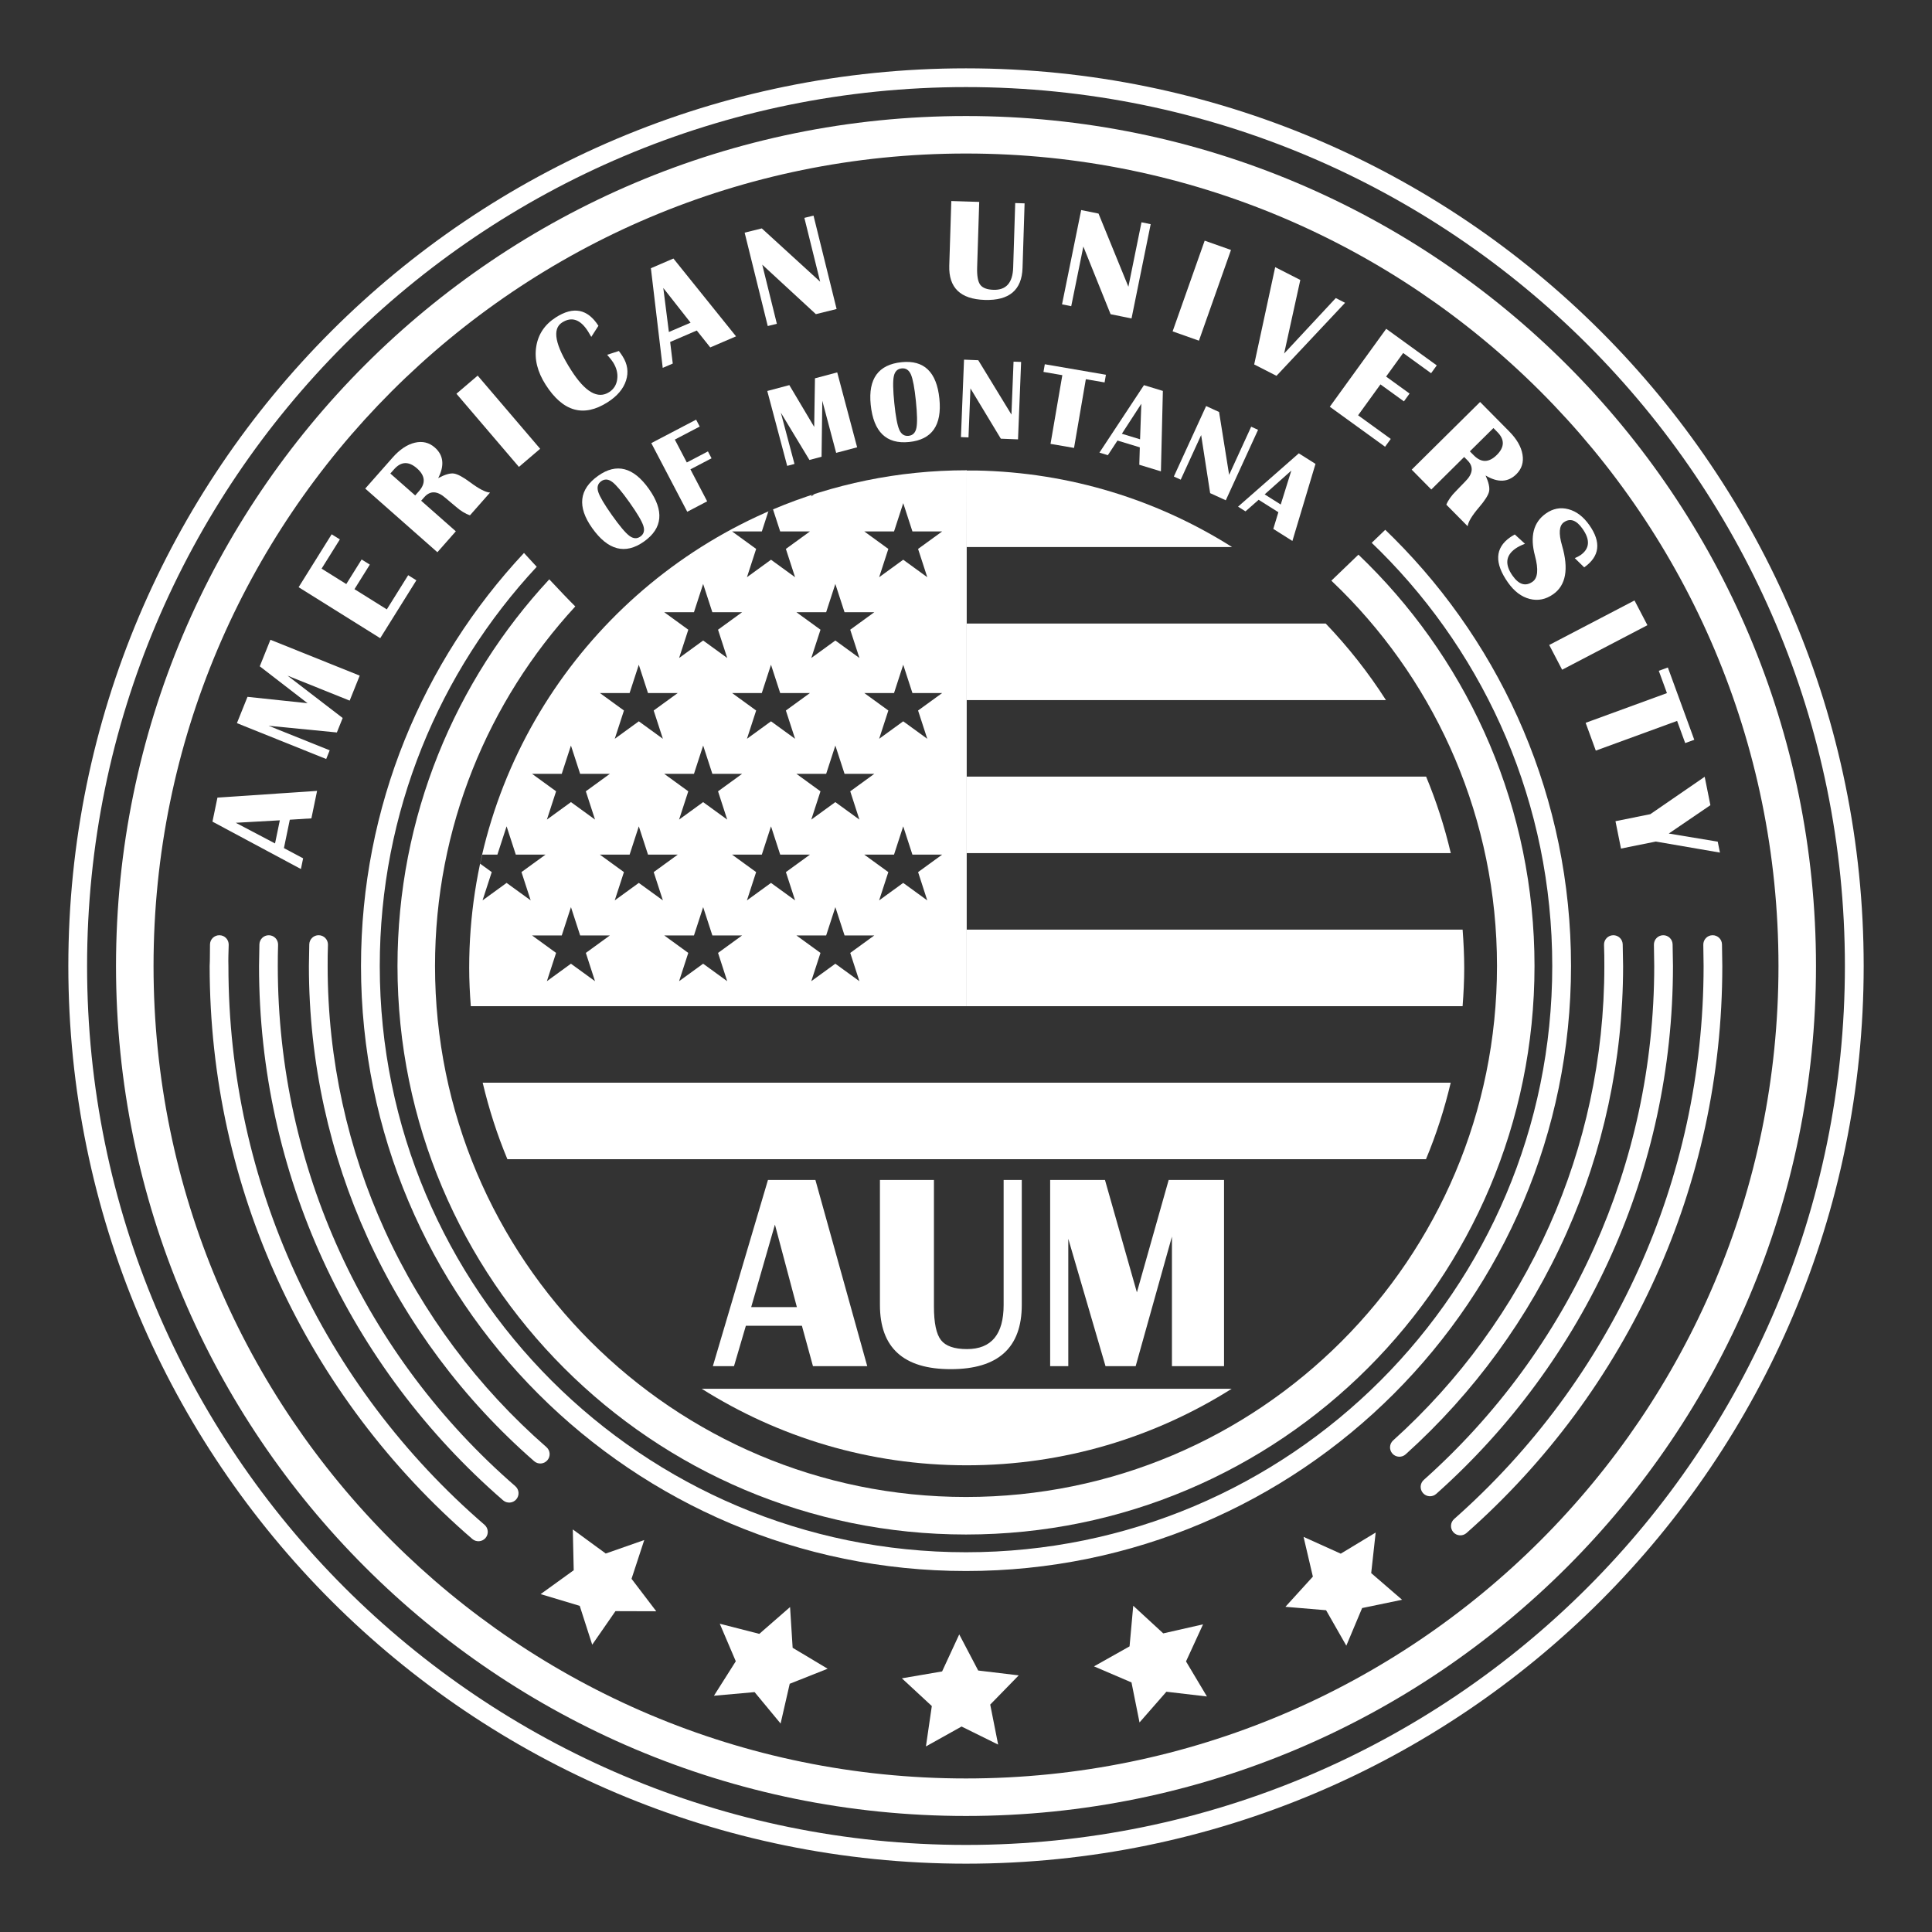 <svg xmlns="http://www.w3.org/2000/svg" xmlns:xlink="http://www.w3.org/1999/xlink" x="0px" y="0px" viewBox="0 0 1080 1080" style="enable-background:new 0 0 1080 1080;" xml:space="preserve"><rect x="0" y="0" width="1080" height="1080" fill="#333333" stroke="none"/><style type="text/css">	.st0{fill-rule:evenodd;clip-rule:evenodd;fill:#1C2747;}	.st1{fill-rule:evenodd;clip-rule:evenodd;fill:#E10819;}	.st2{fill-rule:evenodd;clip-rule:evenodd;fill:#FFFFFF;}	.st3{fill-rule:evenodd;clip-rule:evenodd;fill:#014F9D;}	.st4{fill:#E83A3A;}	.st5{fill:#273168;}	.st6{fill:#FFFFFF;}	.st7{fill:#E51A36;}	.st8{fill:#FEEFE5;}	.st9{fill:#004E9E;}	.st10{fill:#030505;}	.st11{fill:#F07E1A;}	.st12{fill:#0D1323;}	.st13{fill:none;stroke:#F07E1A;stroke-width:0.683;stroke-miterlimit:10;}	.st14{clip-path:url(#SVGID_2_);}	.st15{fill:none;stroke:#030505;stroke-width:0.602;stroke-linecap:round;stroke-linejoin:round;stroke-miterlimit:10;}	.st16{fill:#FAB72C;}	.st17{fill:none;stroke:#F07E1A;stroke-width:3.216;stroke-miterlimit:10;}	.st18{clip-path:url(#SVGID_4_);}	.st19{fill:none;stroke:#030505;stroke-width:2.834;stroke-linecap:round;stroke-linejoin:round;stroke-miterlimit:10;}	.st20{fill:#922414;}	.st21{fill:#193141;}	.st22{fill-rule:evenodd;clip-rule:evenodd;fill:#253267;}	.st23{fill:#E10A1A;}	.st24{fill:#E10819;}	.st25{fill-rule:evenodd;clip-rule:evenodd;fill:#252E60;}	.st26{fill:#252E60;}</style><g id="Layer_6"></g><g id="Layer_1">	<g id="Layer_5">	</g>	<g id="Layer_4">	</g></g><g id="Layer_2">	<g>		<path class="st2" d="M540,38.2c138.56,0,264.03,56.17,354.83,146.97c90.81,90.8,146.98,216.25,146.98,354.83   c0,138.56-56.17,264.02-146.98,354.83c-90.8,90.8-216.26,146.98-354.83,146.98c-138.57,0-264.02-56.18-354.83-146.98   C94.37,804.02,38.2,678.56,38.2,540c0-138.57,56.17-264.03,146.97-354.83C275.98,94.37,401.42,38.2,540,38.2L540,38.2z    M887.41,192.58c-88.9-88.9-211.74-143.9-347.41-143.9c-135.67,0-258.5,55-347.42,143.9C103.69,281.49,48.68,404.33,48.68,540   c0,135.67,55,258.51,143.9,347.42c88.91,88.91,211.75,143.91,347.42,143.91c135.67,0,258.51-55,347.41-143.91   c88.9-88.91,143.9-211.74,143.9-347.42C1031.31,404.33,976.32,281.49,887.41,192.58z"></path>		<path class="st2" d="M540,64.86c131.2,0,249.99,53.18,335.98,139.16c85.99,85.99,139.17,204.77,139.17,335.98   s-53.18,250-139.17,335.98C789.99,961.96,671.2,1015.14,540,1015.14c-131.2,0-249.99-53.18-335.97-139.17   C118.04,789.99,64.85,671.2,64.85,540s53.19-249.99,139.17-335.98C290.01,118.04,408.8,64.86,540,64.86L540,64.86z M861.15,218.84   C778.97,136.66,665.42,85.82,540,85.82c-125.41,0-238.97,50.84-321.15,133.02C136.67,301.03,85.83,414.58,85.83,540   c0,125.42,50.84,238.97,133.02,321.15C301.03,943.33,414.59,994.17,540,994.17c125.42,0,238.97-50.84,321.15-133.02   C943.34,778.97,994.18,665.42,994.18,540C994.18,414.58,943.34,301.03,861.15,218.84z"></path>		<path class="st2" d="M952.16,528.16c-0.07-2.89,2.2-5.3,5.08-5.36c2.88-0.08,5.29,2.19,5.36,5.08l0.18,12.1   c0.01,61.9-13.29,120.71-37.2,173.7c-24.82,55.02-61.09,103.8-105.78,143.28c-2.16,1.91-5.47,1.71-7.38-0.45   c-1.9-2.16-1.7-5.47,0.45-7.37c43.56-38.48,78.95-86.06,103.17-139.75c23.3-51.64,36.28-109,36.28-169.38L952.16,528.16   L952.16,528.16z M270.87,852.39c2.17,1.88,2.41,5.19,0.53,7.37c-1.89,2.18-5.19,2.42-7.37,0.54   c-45.8-39.49-83.04-88.67-108.55-144.33C130.9,662.36,117.2,602.75,117.2,540c0.21-3.86,0.1-8.22,0.19-12.12   c0.07-2.89,2.47-5.16,5.37-5.08c2.88,0.06,5.15,2.47,5.08,5.36c-0.09,3.79-0.29,8.05-0.15,11.83c0,61.28,13.34,119.4,37.28,171.62   C189.85,765.9,226.18,813.86,270.87,852.39z"></path>		<path class="st2" d="M924.55,528.12c-0.05-2.88,2.24-5.27,5.13-5.32c2.88-0.06,5.26,2.23,5.32,5.11l0.2,12.08   c0,57.51-12.31,112.19-34.43,161.52c-22.98,51.25-56.55,96.72-97.9,133.58c-2.16,1.92-5.48,1.73-7.39-0.43   c-1.92-2.16-1.73-5.47,0.43-7.39c40.28-35.91,72.96-80.16,95.32-130.02c21.51-47.98,33.49-101.21,33.49-157.26L924.55,528.12   L924.55,528.12z M288.06,830.78c2.18,1.88,2.42,5.18,0.54,7.37c-1.89,2.19-5.19,2.42-7.37,0.54   c-42.58-36.91-77.18-82.79-100.89-134.69C157.52,654.01,144.8,598.46,144.8,540l0.21-12.08c0.06-2.89,2.45-5.18,5.33-5.11   c2.88,0.05,5.17,2.44,5.11,5.32l-0.13,5.98l-0.03,5.9c0,56.98,12.38,111.05,34.57,159.65   C212.92,750.16,246.62,794.84,288.06,830.78z"></path>		<path class="st2" d="M896.66,528.18c-0.09-2.88,2.18-5.3,5.06-5.38c2.88-0.09,5.29,2.18,5.38,5.06l0.22,12.14   c0,53.1-11.3,103.62-31.61,149.26c-21.1,47.38-51.93,89.47-89.94,123.72c-2.15,1.93-5.46,1.75-7.39-0.39   c-1.93-2.14-1.75-5.46,0.39-7.39c36.95-33.29,66.91-74.19,87.41-120.2c19.71-44.26,30.66-93.34,30.66-145l-0.03-5.91   L896.66,528.18L896.66,528.18z M305.46,808.95c2.18,1.9,2.4,5.2,0.5,7.37c-1.9,2.18-5.2,2.4-7.37,0.49   c-39.32-34.31-71.26-76.86-93.13-124.95c-21.04-46.29-32.78-97.73-32.78-151.87l0.21-12.1c0.06-2.88,2.46-5.17,5.34-5.1   c2.88,0.06,5.16,2.45,5.1,5.34l-0.15,5.98l-0.02,5.88c0,52.63,11.39,102.62,31.84,147.57   C236.25,734.29,267.29,775.63,305.46,808.95z"></path>		<path class="st2" d="M764.72,315.28c-1.76-1.76-3.55-3.51-5.35-5.23l-15.13,14.55c1.91,1.81,3.8,3.64,5.66,5.5   c53.7,53.7,86.93,127.92,86.93,209.89c0,81.96-33.23,156.18-86.93,209.89c-53.72,53.71-127.94,86.94-209.9,86.94   c-81.97,0-156.18-33.23-209.89-86.94c-53.71-53.72-86.93-127.92-86.93-209.89c0-77.54,29.74-148.12,78.41-200.99   c-3.36-3.29-8.83-9.04-14.54-15.15C254.4,380.57,222.2,456.53,222.2,540c0,87.76,35.57,167.21,93.09,224.72   c57.5,57.5,136.96,93.08,224.71,93.08c87.76,0,167.22-35.57,224.72-93.08C822.22,707.21,857.8,627.75,857.8,540   C857.8,452.24,822.22,372.78,764.72,315.28z"></path>		<path class="st2" d="M779.15,300.85c-1.58-1.58-3.18-3.14-4.79-4.69l-7.57,7.28c1.66,1.59,3.31,3.2,4.94,4.82   c59.31,59.3,95.99,141.24,95.99,231.74c0,90.5-36.68,172.43-95.99,231.74c-59.3,59.29-141.24,95.98-231.73,95.98   s-172.43-36.69-231.73-95.98c-59.3-59.3-95.98-141.24-95.98-231.74c0-86.21,33.31-164.65,87.74-223.16   c-2.54-2.75-4.97-5.39-7.12-7.73c-56.5,60.44-91.11,141.62-91.11,230.89c0,93.38,37.87,177.95,99.06,239.15   c61.2,61.2,145.76,99.06,239.14,99.06c93.38,0,177.95-37.87,239.15-99.06c61.2-61.2,99.06-145.77,99.06-239.15   C878.21,446.6,840.34,362.05,779.15,300.85z"></path>		<path class="st6" d="M432.12,284.75l4.01,12.33h16.63l-13.45,9.77l5.14,15.81l-13.45-9.77l-13.45,9.77l5.14-15.81l-13.45-9.77   h16.63l3.62-11.13C430.36,285.56,431.22,285.13,432.12,284.75C332.31,326.98,262.28,425.81,262.28,541   c0,7.23,0.36,14.37,0.91,21.46h277.21V305.8v-42.91C501.99,262.89,465.4,270.67,432.12,284.75z M453.76,276.72   c0.52-0.17,1.02-0.36,1.54-0.52l-1.79,1.3L453.76,276.72z M461.82,342.24l5.14-15.81l5.14,15.81h16.63l-13.45,9.77l5.14,15.81   l-13.45-9.77l-13.45,9.77l5.14-15.81l-13.45-9.77H461.82z M480.41,458.16l-13.45-9.77l-13.45,9.77l5.14-15.81l-13.45-9.77h16.63   l5.14-15.81l5.14,15.81h16.63l-13.45,9.77L480.41,458.16z M425.85,387.41l5.14-15.81l5.14,15.81h16.63l-13.45,9.77l5.14,15.81   l-13.45-9.77l-13.45,9.77l5.14-15.81l-13.45-9.77H425.85z M406.51,458.16l-13.45-9.77l-13.45,9.77l5.14-15.81l-13.45-9.77h16.63   l5.14-15.81l5.14,15.81h16.63l-13.45,9.77L406.51,458.16z M387.92,342.24l5.14-15.81l5.14,15.81h16.63l-13.45,9.77l5.14,15.81   l-13.45-9.77l-13.45,9.77l5.14-15.81l-13.45-9.77H387.92z M351.95,387.41l5.14-15.81l5.14,15.81h16.63l-13.45,9.77l5.14,15.81   l-13.45-9.77l-13.45,9.77l5.14-15.81l-13.45-9.77H351.95z M314.02,432.57l5.14-15.81l5.14,15.81h16.63l-13.45,9.77l5.14,15.81   l-13.45-9.77l-13.45,9.77l5.14-15.81l-13.45-9.77H314.02z M283.19,493.55l-13.45,9.77l5.14-15.81l-6.45-4.69   c0.36-1.71,0.78-3.39,1.17-5.09h8.45l5.14-15.81l5.14,15.81h16.63l-13.45,9.77l5.14,15.81L283.19,493.55z M332.61,548.49   l-13.45-9.77l-13.45,9.77l5.14-15.81l-13.45-9.77h16.63l5.14-15.81l5.14,15.81h16.63l-13.45,9.77L332.61,548.49z M357.09,493.55   l-13.45,9.77l5.14-15.81l-13.45-9.77h16.63l5.14-15.81l5.14,15.81h16.63l-13.45,9.77l5.14,15.81L357.09,493.55z M406.51,548.49   l-13.45-9.77l-13.45,9.77l5.14-15.81l-13.45-9.77h16.63l5.14-15.81l5.14,15.81h16.63l-13.45,9.77L406.51,548.49z M430.99,493.55   l-13.45,9.77l5.14-15.81l-13.45-9.77h16.63l5.14-15.81l5.14,15.81h16.63l-13.45,9.77l5.14,15.81L430.99,493.55z M480.41,548.49   l-13.45-9.77l-13.45,9.77l5.14-15.81l-13.45-9.77h16.63l5.14-15.81l5.14,15.81h16.63l-13.45,9.77L480.41,548.49z M518.34,503.32   l-13.45-9.77l-13.45,9.77l5.14-15.81l-13.45-9.77h16.63l5.14-15.81l5.14,15.81h16.63l-13.45,9.77L518.34,503.32z M513.21,397.18   l5.14,15.81l-13.45-9.77l-13.45,9.77l5.14-15.81l-13.45-9.77h16.63l5.14-15.81l5.14,15.81h16.63L513.21,397.18z M513.21,306.85   l5.14,15.81l-13.45-9.77l-13.45,9.77l5.14-15.81l-13.45-9.77h16.63l5.14-15.81l5.14,15.81h16.63L513.21,306.85z"></path>		<g>			<polygon class="st6" points="536.22,913.64 546.82,933.83 569.47,936.54 553.54,952.87 557.97,975.24 537.52,965.14     517.6,976.26 520.89,953.69 504.16,938.19 526.64,934.34    "></polygon>			<polygon class="st6" points="633.49,897.62 650.27,913.07 672.51,908.02 662.99,928.75 674.68,948.34 652.02,945.69 637,962.86     632.51,940.49 611.55,931.51 631.43,920.33    "></polygon>			<polygon class="st6" points="728.7,859.13 749.49,868.51 769.01,856.7 766.51,879.37 783.77,894.28 761.44,898.91 752.6,919.94     741.29,900.13 718.56,898.21 733.9,881.34    "></polygon>			<polygon class="st6" points="320.2,854.96 338.61,868.43 360.14,860.89 353.03,882.56 366.85,900.71 344.04,900.64     331.05,919.39 324.07,897.68 302.22,891.12 320.71,877.77    "></polygon>			<polygon class="st6" points="402.36,907.68 424.46,913.34 441.65,898.35 443.09,921.12 462.66,932.83 441.46,941.24     436.36,963.47 421.82,945.9 399.1,947.93 411.31,928.66    "></polygon>		</g>		<g>			<g>				<path class="st6" d="M121.55,445.87l55.7-3.76l-3.18,15.36l-12.07,0.76l-3.28,15.86l10.73,5.72l-1.24,5.98l-49.44-26.49     L121.55,445.87z M153.75,471.49l2.68-12.93l-24.63,1.38L153.75,471.49z"></path>				<path class="st6" d="M151.17,357.63l49.91,20.05l-5.61,13.97l-34.74-13.96l30.83,23.68l-3.25,8.08l-38.16-3.74l34.15,13.72     l-1.95,4.86l-49.91-20.05l5.91-14.7l33.57,3.55l-26.71-20.62L151.17,357.63z"></path>				<path class="st6" d="M185.4,298.67l4.58,2.86l-10.21,16.34l13.8,8.62l8.58-13.73l4.58,2.86l-8.58,13.73l18.08,11.3l11.94-19.11     l4.58,2.86l-20.21,32.35l-45.61-28.5L185.4,298.67z"></path>				<path class="st6" d="M244.5,308.7l-40.33-35.58l15.3-17.34c3.98-4.51,8.11-7.28,12.39-8.3c4.28-1.02,8.02-0.12,11.21,2.69     c4.88,4.31,5.51,10.01,1.88,17.11c3.73-2,6.64-2.86,8.73-2.57c2.09,0.29,5.18,1.95,9.26,4.99c4.86,3.62,8.52,5.51,10.99,5.65     l-11.21,12.71c-2.58-0.84-5.27-2.5-8.07-4.97l-2.45-2.05l-3.07-2.6c-4.65-4.1-8.62-4.28-11.93-0.54l-1.77,2.01l19.38,17.1     L244.5,308.7z M232.1,276.95l2.08-2.36c3.91-4.43,3.55-8.69-1.08-12.77s-8.9-3.91-12.81,0.52l-2.09,2.36L232.1,276.95z"></path>				<path class="st6" d="M267.02,209.97l34.93,40.9l-11.87,10.13l-34.93-40.9L267.02,209.97z"></path>				<path class="st6" d="M339.41,198.33l6.54-2.13c0.83,1.09,1.51,2.06,2.04,2.9c2.82,4.4,3.47,8.94,1.97,13.61     c-1.5,4.67-4.93,8.72-10.29,12.14c-13.43,8.59-24.98,5.33-34.65-9.79c-4.59-7.17-6.35-14.24-5.28-21.2     c1.07-6.96,4.74-12.46,11.03-16.48c9.8-6.27,17.72-4.69,23.75,4.74l-3.99,6.2c-0.78-1.37-1.41-2.42-1.87-3.15     c-4.27-6.68-9.09-8.31-14.45-4.89c-5.67,3.62-3.96,12.53,5.11,26.71c7.8,12.19,14.86,16.27,21.19,12.22     c2.61-1.67,4.12-4.1,4.53-7.29c0.41-3.19-0.39-6.35-2.38-9.47C342.03,201.47,340.95,200.1,339.41,198.33z"></path>				<path class="st6" d="M376.45,144.52l35,43.5l-14.41,6.19l-7.54-9.45l-14.88,6.4l1.46,12.07l-5.61,2.41l-6.62-55.7L376.45,144.52     z M373.91,185.59l12.13-5.21l-15.25-19.39L373.91,185.59z"></path>				<path class="st6" d="M454.76,120.53l12.91,52.21l-11.59,2.87l-29.98-27.66l8.17,33.05l-5.09,1.26l-12.92-52.21l9.6-2.37     l32.62,29.8l-8.83-35.69L454.76,120.53z"></path>				<path class="st6" d="M572.75,113.68l-1.14,36.08c-0.39,12.37-7.43,18.33-21.11,17.9c-13.63-0.43-20.24-6.83-19.85-19.2     l1.14-36.08l15.6,0.49l-1.16,36.55c-0.15,4.73,0.42,7.98,1.72,9.75c1.3,1.78,3.77,2.72,7.42,2.84c7.06,0.22,10.73-3.92,11-12.42     l1.14-36.08L572.75,113.68z"></path>				<path class="st6" d="M643.24,125.31l-10.71,52.71l-11.7-2.38l-15.23-37.83l-6.78,33.36l-5.14-1.04l10.71-52.71l9.69,1.97     l16.7,40.91l7.32-36.03L643.24,125.31z"></path>				<path class="st6" d="M688.13,139.73l-17.92,50.71l-14.71-5.2l17.92-50.71L688.13,139.73z"></path>				<path class="st6" d="M751.91,169.27l-38.35,40.82l-12.46-6.36l11.74-54.39l14.04,7.16l-9.04,41.13l28.87-31.01L751.91,169.27z"></path>				<path class="st6" d="M803.16,204.26l-3.17,4.37l-15.61-11.3l-9.54,13.18l13.12,9.49l-3.16,4.37l-13.12-9.49l-12.5,17.27     l18.26,13.21l-3.17,4.37l-30.9-22.36l31.53-43.57L803.16,204.26z"></path>				<path class="st6" d="M789.15,262.54l38.23-37.83l16.27,16.44c4.23,4.28,6.71,8.58,7.44,12.93c0.73,4.34-0.42,8.01-3.44,11     c-4.63,4.58-10.36,4.82-17.2,0.72c1.74,3.85,2.4,6.82,1.97,8.88c-0.43,2.07-2.3,5.04-5.61,8.9c-3.94,4.6-6.07,8.13-6.38,10.58     l-11.92-12.04c1.02-2.52,2.85-5.09,5.5-7.72l2.21-2.3l2.8-2.88c4.41-4.36,4.85-8.32,1.34-11.86l-1.88-1.9l-18.37,18.18     L789.15,262.54z M821.66,252.31l2.22,2.24c4.16,4.2,8.43,4.13,12.82-0.21s4.5-8.61,0.35-12.81l-2.22-2.24L821.66,252.31z"></path>				<path class="st6" d="M885.58,317.15l-5.27-5.15c1.36-0.58,2.44-1.14,3.24-1.7c5.11-3.6,5.48-8.51,1.1-14.71     c-3.45-4.89-6.94-6.1-10.46-3.62c-2.64,1.86-2.98,6.2-1,13c3.82,13.12,2.18,22.19-4.93,27.2c-4.17,2.94-8.55,3.81-13.16,2.63     c-4.61-1.18-8.65-4.23-12.12-9.15c-7.68-10.88-7.3-19.3,1.14-25.25c0.69-0.48,1.57-1.03,2.66-1.63l5.69,5.2     c-2.2,0.84-3.99,1.75-5.36,2.72c-5.45,3.85-5.98,8.89-1.57,15.14c3.53,5,7.26,6.12,11.18,3.35c2.92-2.06,3.37-6.86,1.36-14.41     c-2.92-10.89-0.9-18.8,6.08-23.72c3.95-2.79,8.15-3.59,12.6-2.4c4.45,1.18,8.33,4.13,11.65,8.83     C895.22,303.12,894.28,311.02,885.58,317.15z"></path>				<path class="st6" d="M920.92,349.49l-47.68,24.89l-7.22-13.83l47.68-24.89L920.92,349.49z"></path>				<path class="st6" d="M947.11,413.54l-5.07,1.85l-4.53-12.4l-45.45,16.61l-5.68-15.54l45.45-16.61l-4.56-12.47l5.07-1.85     L947.11,413.54z"></path>				<path class="st6" d="M961.46,476.6l-35.85-6.17l-19.47,3.92l-3.08-15.3l19.47-3.92l30.4-20.91l3.19,15.88l-23.26,15.85     l27.36,4.54L961.46,476.6z"></path>			</g>		</g>		<g>			<g>				<path class="st6" d="M334.36,265.97c10.29-7.29,19.75-4.84,28.39,7.35c8.63,12.19,7.71,22-2.77,29.42     c-10.48,7.42-20.14,4.9-28.97-7.57C322.57,283.26,323.69,273.53,334.36,265.97z M336.08,269c-1.93,1.37-2.49,3.36-1.66,5.98     c0.83,2.62,3.38,6.95,7.66,12.99c4.28,6.04,7.52,9.89,9.71,11.54c2.19,1.65,4.26,1.79,6.19,0.42s2.49-3.36,1.66-5.98     c-0.83-2.62-3.38-6.94-7.66-12.99c-4.27-6.03-7.5-9.87-9.7-11.53C340.08,267.77,338.01,267.63,336.08,269z"></path>				<path class="st6" d="M389.13,234.59l2.02,3.85l-13.92,7.29l6.7,12.79l11.81-6.18l2.02,3.85l-11.81,6.18l9.36,17.88l-11.13,5.83     l-20.1-38.38L389.13,234.59z"></path>				<path class="st6" d="M468.01,208.17l11.13,41.87l-11.72,3.11l-7.75-29.14l-0.41,31.31l-6.78,1.8L436.5,230.7l7.62,28.65     l-4.08,1.08l-11.13-41.87l12.33-3.28l13.9,23.37l0.43-27.17L468.01,208.17z"></path>				<path class="st6" d="M504.02,202.46c12.54-1.28,19.58,5.51,21.1,20.37c1.52,14.86-4.11,22.94-16.89,24.25     c-12.78,1.31-19.94-5.64-21.5-20.84C485.25,211.72,491.02,203.79,504.02,202.46z M504.03,205.94c-2.36,0.24-3.82,1.7-4.38,4.39     c-0.57,2.69-0.47,7.71,0.28,15.08c0.75,7.37,1.68,12.31,2.78,14.82c1.1,2.51,2.82,3.65,5.18,3.41s3.82-1.7,4.38-4.39     c0.57-2.68,0.47-7.71-0.28-15.08c-0.75-7.35-1.68-12.28-2.77-14.81C508.11,206.84,506.39,205.7,504.03,205.94z"></path>				<path class="st6" d="M570.81,202.32l-1.73,43.29l-9.61-0.38l-16.98-28.12l-1.1,27.4l-4.22-0.17l1.73-43.29l7.96,0.32     l18.54,30.38l1.18-29.59L570.81,202.32z"></path>				<path class="st6" d="M618.21,209.49l-0.74,4.29l-10.48-1.8l-6.6,38.41l-13.14-2.26l6.6-38.41l-10.54-1.81l0.74-4.29     L618.21,209.49z"></path>				<path class="st6" d="M650.05,218.53l-1.09,44.96l-12.08-3.68l0.28-9.74l-12.48-3.8l-5.38,8.18l-4.71-1.43l24.89-37.71     L650.05,218.53z M627.13,242.47l10.17,3.1l0.71-19.86L627.13,242.47z"></path>				<path class="st6" d="M703.26,240.28l-18.04,39.39l-8.74-4l-5.03-32.46l-11.42,24.93l-3.84-1.76l18.04-39.39l7.24,3.32     l5.62,35.14l12.33-26.92L703.26,240.28z"></path>				<path class="st6" d="M735.37,259.32l-12.91,43.08l-10.68-6.74l2.84-9.32l-11.03-6.96l-7.35,6.47l-4.16-2.63l33.96-29.8     L735.37,259.32z M706.95,276.36l8.99,5.67l5.92-18.97L706.95,276.36z"></path>			</g>		</g>		<g>			<path class="st6" d="M540.39,819.11c54.47,0,105.23-15.72,148.13-42.78H392.26C435.16,803.39,485.93,819.11,540.39,819.11z"></path>			<g>				<path class="st6" d="M283.64,648.01h513.49c5.73-13.73,10.34-28.03,13.83-42.78H269.82     C273.31,619.97,277.91,634.28,283.64,648.01z"></path>				<g>					<path class="st6" d="M455.82,659.62l28.97,104.07h-30.34l-6.18-22.57h-31.33l-6.63,22.57h-11.82l30.8-104.07H455.82z       M419.92,730.68h25.54l-12.27-46.13L419.92,730.68z"></path>					<path class="st6" d="M571.18,659.62v69.84c0,23.94-13.24,35.91-39.72,35.91c-26.38,0-39.57-11.97-39.57-35.91v-69.84h30.19      v70.75c0,9.15,1.31,15.4,3.93,18.75c2.62,3.35,7.46,5.03,14.52,5.03c13.67,0,20.51-8.23,20.51-24.7v-69.84H571.18z"></path>					<path class="st6" d="M684.24,659.62v104.07h-29.12v-72.43l-20.28,72.43h-16.85l-20.81-71.21v71.21h-10.14V659.62h30.65      l17.84,62.82l17.76-62.82H684.24z"></path>				</g>				<path class="st6" d="M540.39,305.8h148.34c-41.52-26.24-90.44-41.77-142.95-42.78h-5.74L540.39,305.8z"></path>				<path class="st6" d="M540.39,391.35h234.36c-9.83-15.36-21.11-29.68-33.67-42.78H540.39L540.39,391.35z"></path>				<path class="st6" d="M540.39,476.9H811c-3.48-14.74-8.08-29.04-13.8-42.78h-256.8V476.9z"></path>				<path class="st6" d="M817.61,519.68H540.39l0,42.78H817.6c0.54-7.09,0.91-14.23,0.91-21.46     C818.5,533.82,818.14,526.72,817.61,519.68z"></path>			</g>		</g>	</g></g><g id="Layer_3"></g></svg>
